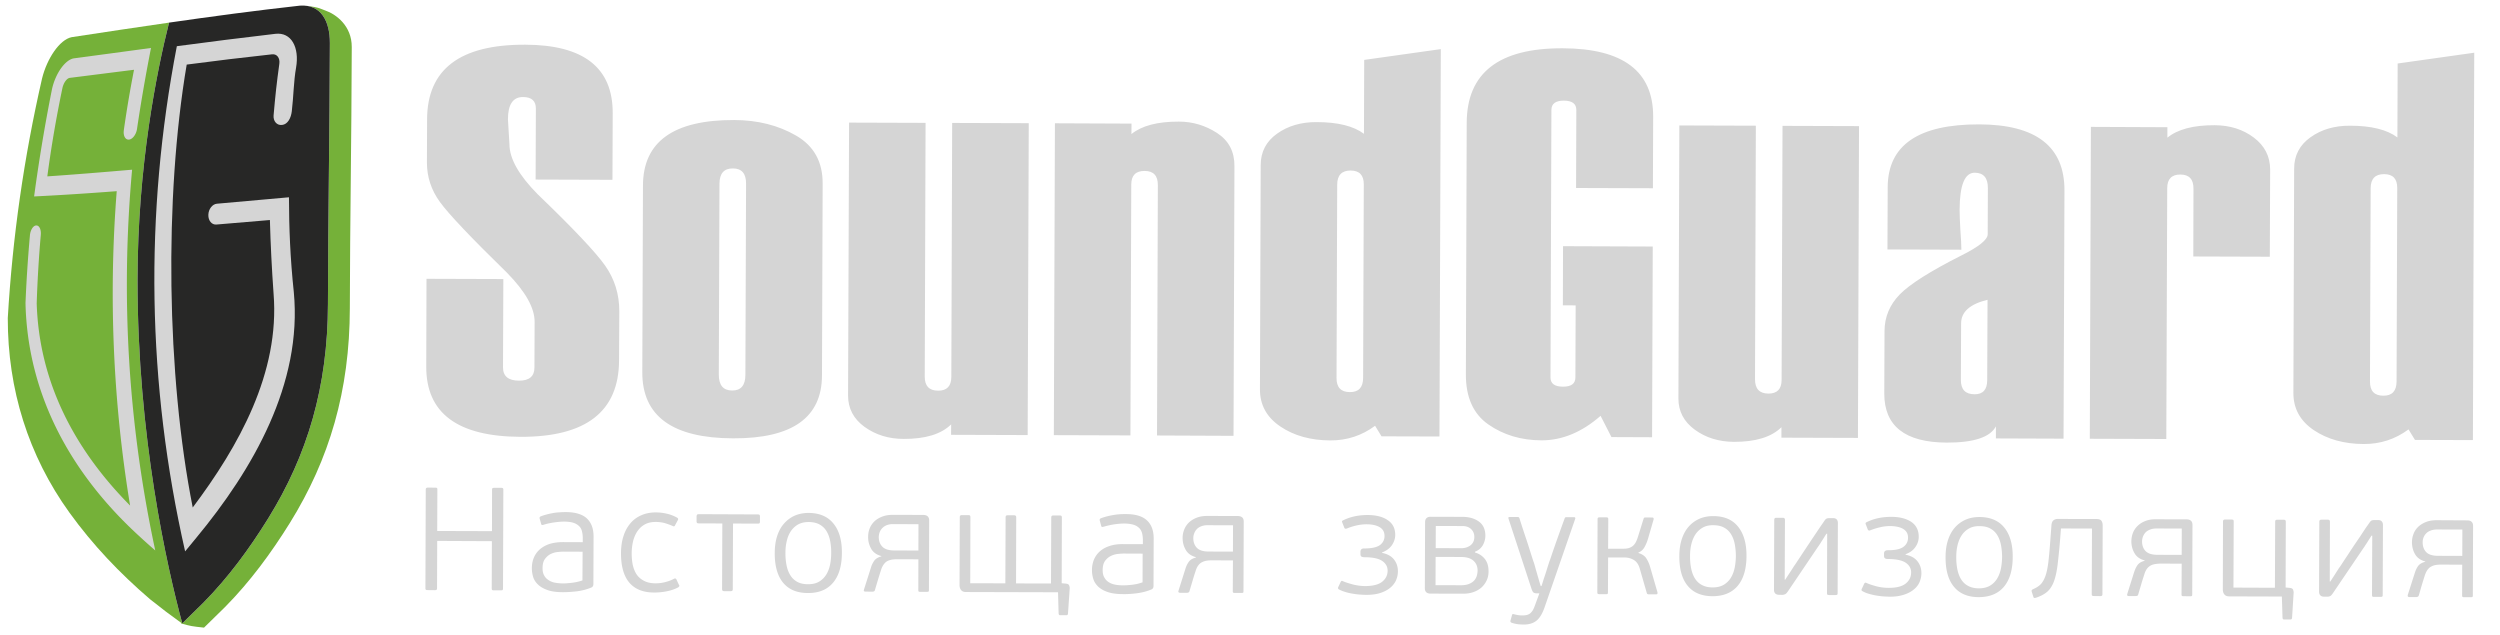 <?xml version="1.0" encoding="UTF-8"?>
<svg data-bbox="-3.36 -0.85 299.28 76.43" viewBox="0 0 299 75.91" height="76" width="299" xmlns="http://www.w3.org/2000/svg" shape-rendering="geometricPrecision" text-rendering="geometricPrecision" image-rendering="optimizeQuality" fill-rule="evenodd" clip-rule="evenodd" data-type="ugc">
    <g>
        <path d="M52.27 70.31c0 .09-.02.15-.06.18-.03.03-.1.05-.19.05l-.89-.01c-.08 0-.15-.01-.19-.04-.04-.03-.06-.09-.06-.19l.04-11.8c0-.09.03-.15.07-.18.04-.03.1-.05.18-.05l.89.01c.1 0 .16.01.2.04.03.03.05.09.05.18l-.02 4.96 6.55.02.01-4.95c0-.1.02-.16.06-.19.03-.02.1-.04.19-.04h.86c.09 0 .16.02.19.05.03.03.05.09.05.18l-.04 11.81c0 .09-.02.15-.05.18-.04.03-.1.04-.2.04h-.85c-.1 0-.16-.01-.19-.04-.04-.03-.06-.09-.06-.19l.02-5.65-6.54-.03-.02 5.66zm18.7-.51c0 .21-.08.35-.24.42-.53.22-1.09.37-1.68.45-.6.07-1.17.11-1.72.11-.75 0-1.36-.08-1.84-.25-.47-.17-.85-.38-1.13-.65-.28-.26-.48-.56-.59-.91-.11-.35-.16-.71-.16-1.08 0-.43.08-.84.23-1.22.16-.38.39-.71.7-.99.31-.28.7-.5 1.16-.66.47-.15 1.03-.23 1.67-.23l2.33.01v-.47c0-.28-.03-.55-.09-.8-.05-.25-.16-.46-.33-.63a1.67 1.67 0 0 0-.68-.41c-.29-.1-.67-.15-1.14-.15-.38 0-.8.04-1.26.11-.47.07-.86.16-1.19.27-.08.02-.14.03-.19.02-.05 0-.08-.05-.1-.13l-.18-.64c-.03-.13.02-.21.14-.26.21-.08.44-.16.69-.22.24-.07.5-.12.76-.17.26-.05.53-.08.8-.09.26-.02.52-.03.75-.03 1.13.01 1.97.26 2.51.76.54.51.81 1.24.8 2.21l-.02 5.63zm-1.29-3.86l-2.26-.01c-.21 0-.46.02-.76.05-.29.03-.57.12-.83.25-.26.14-.48.34-.67.6-.18.26-.27.62-.27 1.08 0 .35.06.64.2.88.13.24.31.42.54.56.23.15.48.25.78.3.29.05.59.08.91.08.1 0 .24 0 .43-.01.18-.02.38-.03.6-.06.22-.02.45-.06.67-.11.23-.05.44-.11.64-.18l.02-3.43zm8.73 3.78c.41 0 .81-.05 1.2-.16.39-.1.72-.23.99-.38.09-.04.16-.06.2-.03.04.02.08.06.11.12l.28.61c.06.07.08.13.05.18-.02.05-.06.09-.12.14-.44.23-.92.39-1.42.48-.5.1-.99.14-1.47.14-1.31 0-2.29-.4-2.96-1.18-.67-.79-1-1.96-1-3.53.01-.76.1-1.44.3-2.04.19-.6.47-1.11.83-1.53.35-.42.79-.74 1.3-.96.52-.23 1.09-.34 1.72-.34.46 0 .89.05 1.31.15.42.09.84.25 1.24.47.14.08.17.19.09.32l-.32.59c-.02.06-.05.1-.09.12-.04.03-.11.02-.2-.03-.3-.13-.61-.24-.94-.34-.33-.09-.7-.14-1.09-.14-.52 0-.95.1-1.31.3-.36.2-.65.48-.89.83-.23.35-.4.75-.51 1.2-.1.45-.16.92-.16 1.41 0 .5.04.97.13 1.41.1.43.25.81.47 1.14.22.32.52.57.89.76.36.19.82.29 1.37.29zm9.23.66c0 .12-.02.19-.06.23-.04.03-.11.05-.2.05h-.73c-.11 0-.18-.02-.23-.06-.04-.03-.06-.11-.06-.22l.03-7.82-2.8-.01c-.12 0-.19-.02-.23-.06a.297.297 0 0 1-.05-.18v-.58c0-.09.02-.16.06-.21.03-.05.11-.07.22-.07l7.04.03c.12 0 .19.02.22.07.03.04.04.11.04.21v.57c0 .09-.01.15-.04.19-.03.04-.11.06-.22.06l-2.96-.01-.03 7.81zm13.05-4.32c0 1.57-.36 2.76-1.06 3.59-.7.83-1.7 1.24-3.01 1.23-1.29 0-2.27-.41-2.95-1.22-.68-.82-1.02-2.01-1.01-3.57 0-.77.1-1.46.3-2.06.2-.6.48-1.1.85-1.5.36-.4.79-.71 1.27-.92.49-.2 1.03-.31 1.63-.31 1.3.01 2.29.43 2.97 1.27.68.83 1.02 2 1.01 3.49zm-1.28.06c.01-.48-.03-.95-.11-1.39-.08-.46-.22-.85-.42-1.2-.2-.35-.47-.62-.83-.83-.35-.2-.8-.31-1.34-.31-.49 0-.91.1-1.26.29-.35.2-.63.47-.86.8-.22.33-.39.72-.49 1.17-.11.44-.16.91-.16 1.4-.01.55.04 1.05.13 1.51.09.46.24.85.45 1.19.21.34.49.61.84.8.35.19.78.28 1.29.28.53 0 .97-.1 1.33-.32.35-.21.64-.5.85-.85.21-.35.36-.74.45-1.19.09-.44.13-.89.13-1.35zm11.04-4.58c.21.01.38.06.5.17.12.11.18.28.18.5l-.03 8.34c0 .09-.02.15-.06.16-.04.02-.11.03-.2.03h-.77c-.09 0-.16-.01-.19-.04-.04-.02-.05-.08-.05-.17l.01-3.68-2.47-.01c-.23 0-.45.01-.66.04-.2.03-.39.09-.56.17-.17.09-.32.22-.44.39-.13.17-.25.4-.34.69-.13.4-.25.79-.37 1.19-.12.4-.24.8-.36 1.21-.02.08-.06.13-.12.15-.06.03-.11.04-.16.04l-.85-.01c-.13 0-.2-.05-.2-.15 0-.03.01-.04.01-.05.01 0 .01-.02.01-.04l.82-2.58c.09-.33.23-.61.4-.86.18-.25.47-.43.88-.54-.01 0-.02-.01-.02-.03-.57-.15-.98-.45-1.22-.88s-.37-.9-.36-1.42c0-.36.06-.7.19-1.02.13-.32.32-.6.57-.84.26-.24.56-.42.93-.56.36-.14.77-.21 1.24-.21l3.69.01zm-3.6 1.1c-.3-.01-.56.04-.78.12a1.486 1.486 0 0 0-.86.84c-.07.19-.1.38-.11.58 0 .47.14.86.43 1.16.28.29.75.45 1.42.45l2.89.01.01-3.15-3-.01zm20.58 7.11c.25.02.39.09.44.22.05.12.07.23.07.34l-.21 3.03c-.01.13-.07.19-.17.19h-.79c-.09 0-.14-.07-.16-.2l-.07-2.54-11.03-.03c-.25 0-.43-.08-.56-.23-.13-.16-.19-.36-.19-.62l.03-8.09c0-.1.02-.17.07-.21.04-.03.11-.05.21-.05h.72c.11 0 .19.02.22.06.04.03.05.1.05.21l-.02 7.88 4.2.01.03-7.88c0-.1.02-.17.06-.21.04-.03.12-.05.24-.05h.69c.09 0 .16.02.21.05.05.04.07.11.07.22l-.02 7.88 4.18.01.03-7.88c0-.1.02-.17.07-.21.04-.03.11-.05.21-.05h.72c.09 0 .16.02.21.05.04.04.06.11.06.21l-.02 7.85.45.04zm10.53.28c0 .21-.08.35-.24.42-.53.22-1.09.37-1.69.45-.59.08-1.16.12-1.71.11-.75 0-1.36-.08-1.84-.25-.48-.16-.85-.38-1.13-.64-.28-.27-.48-.57-.59-.92a3.53 3.53 0 0 1-.16-1.08c0-.43.08-.84.23-1.22.16-.38.39-.71.7-.99.31-.28.7-.5 1.16-.65.47-.16 1.03-.24 1.67-.23h2.33v-.46c0-.29-.03-.56-.09-.81s-.17-.46-.33-.63a1.67 1.67 0 0 0-.68-.41c-.29-.09-.67-.15-1.14-.15-.38 0-.81.04-1.27.11-.46.08-.85.17-1.18.27-.08.02-.14.03-.19.03-.05-.01-.08-.05-.11-.14l-.17-.63c-.03-.13.01-.22.14-.27.21-.08.44-.15.69-.22.24-.06.5-.12.76-.16.26-.05.53-.08.79-.1.27-.02.52-.02.76-.02 1.13 0 1.97.25 2.51.76.54.5.81 1.24.8 2.21l-.02 5.62zm-1.3-3.86l-2.25-.01c-.21 0-.47.02-.76.05-.29.04-.57.12-.83.26-.26.13-.48.33-.67.59-.18.27-.27.62-.27 1.08 0 .36.06.65.2.88.13.24.31.43.54.57.22.14.48.24.77.29.3.06.6.08.91.08.11 0 .25 0 .43-.01s.39-.03.61-.05c.22-.03.44-.06.67-.11.23-.06.44-.12.64-.19l.01-3.43zm11.41-4.5c.21.01.37.06.5.17.12.11.18.28.18.5l-.03 8.34c0 .09-.02.15-.06.17-.04.01-.11.02-.2.02h-.77c-.1 0-.16-.01-.2-.04-.03-.02-.05-.08-.05-.17l.02-3.68-2.47-.01c-.24 0-.46.01-.66.04s-.39.09-.56.18c-.17.08-.32.21-.45.38s-.24.4-.33.69c-.13.4-.26.79-.37 1.19-.12.4-.24.8-.36 1.21-.02.08-.06.13-.12.15-.06.03-.11.04-.16.04h-.86c-.13-.01-.19-.06-.19-.16 0-.03 0-.04.01-.05.01 0 .01-.02.01-.04l.81-2.57c.1-.33.23-.62.41-.87.17-.25.47-.43.88-.53-.02 0-.02-.02-.02-.04-.57-.15-.98-.45-1.22-.88-.25-.43-.37-.9-.37-1.42 0-.36.07-.7.2-1.02.13-.32.32-.6.57-.84.25-.23.56-.42.92-.56.36-.14.78-.21 1.25-.21l3.69.01zm-3.6 1.1c-.3-.01-.56.04-.78.12-.23.09-.41.2-.55.35-.14.15-.24.31-.31.5-.07.18-.11.37-.11.57 0 .48.14.86.42 1.16.29.3.76.45 1.43.45l2.89.01.01-3.15-3-.01zm20.83 3.31c.65.13 1.12.4 1.43.8.31.4.46.87.46 1.39 0 .39-.08.75-.23 1.1-.16.34-.39.64-.71.9-.31.25-.71.46-1.18.61-.47.15-1.03.22-1.66.22-.26 0-.55-.02-.84-.04-.3-.02-.6-.07-.9-.12-.29-.05-.58-.12-.85-.21-.26-.08-.5-.18-.71-.3-.08-.05-.11-.15-.05-.27l.28-.6c.05-.1.11-.14.16-.14.03 0 .08.03.15.06.3.13.69.25 1.17.38.47.12.94.18 1.42.19.96 0 1.65-.18 2.08-.53.43-.35.64-.79.64-1.31 0-.48-.21-.86-.64-1.16-.43-.3-1.14-.45-2.12-.45-.16 0-.28-.03-.37-.08-.08-.05-.12-.16-.12-.3v-.28c.01-.27.16-.4.48-.39.87 0 1.49-.14 1.86-.41.36-.28.54-.64.54-1.08 0-.47-.19-.82-.57-1.05-.39-.23-.91-.35-1.58-.35-.41 0-.82.05-1.25.15-.42.1-.79.22-1.09.35-.07.02-.12.03-.14.03-.09 0-.15-.04-.18-.12l-.22-.56c-.03-.08-.06-.13-.06-.18 0-.05.04-.1.13-.14.86-.43 1.85-.64 2.96-.64 1 .01 1.8.21 2.39.62.6.4.89.99.89 1.76 0 .44-.14.85-.4 1.23s-.66.67-1.18.87l.01.05zm11.1-.05c.31.09.57.22.78.38.21.16.38.34.51.54.13.21.22.43.27.66.05.23.07.46.07.68 0 .4-.07.76-.23 1.09-.15.32-.36.61-.63.85-.27.23-.59.42-.96.54-.36.13-.77.19-1.21.19l-3.89-.01c-.47 0-.7-.22-.7-.65l.03-7.9c0-.43.24-.65.7-.64l3.75.01c.8 0 1.47.19 1.98.56.52.37.78.94.78 1.72-.01.39-.11.76-.31 1.12-.21.35-.52.61-.93.77l-.01.09zm-4.69-.52l3.08.01c.14 0 .3-.02.48-.06.18-.04.35-.12.51-.22.16-.1.29-.24.39-.41.11-.18.16-.4.16-.67 0-.36-.12-.66-.37-.91s-.6-.38-1.04-.38l-3.2-.01-.01 2.65zm5.01 2.69c0-.49-.16-.88-.49-1.18-.33-.3-.83-.45-1.5-.45l-3.03-.01-.01 3.38 3.03.01c.42 0 .76-.06 1.02-.18.27-.11.47-.26.61-.43.14-.18.24-.37.29-.57.05-.2.08-.39.08-.57zm8.03 4.34c-.27.79-.6 1.34-.99 1.65-.39.31-.9.46-1.52.46-.16 0-.36-.01-.6-.03-.24-.02-.51-.08-.8-.17-.16-.05-.22-.13-.19-.26l.18-.65c.02-.08.05-.13.09-.14.05-.01.1 0 .17.02.24.06.43.1.55.11.12.02.26.03.4.03.18 0 .35-.01.5-.04.16-.03.29-.09.42-.17.12-.09.23-.21.34-.37.1-.16.19-.37.28-.62l.53-1.44h-.3c-.12 0-.24-.02-.35-.07-.1-.04-.19-.19-.28-.44l-2.77-8.45c-.03-.11.01-.17.13-.17h.96c.08 0 .13.01.16.04.02.02.05.06.07.12.08.26.2.63.35 1.1.16.48.32.98.5 1.5.17.52.33 1.02.48 1.5.15.48.27.85.36 1.11.04.09.09.27.17.55.07.27.16.57.25.88.09.32.18.62.26.9.08.28.14.47.17.56h.09c.07-.21.16-.47.25-.79.11-.31.21-.62.31-.93.1-.31.18-.59.26-.83.08-.25.13-.4.15-.46.04-.08.11-.29.22-.62s.25-.74.42-1.22c.16-.47.35-.99.55-1.55.2-.56.4-1.12.6-1.66.02-.06.04-.11.07-.14.02-.02.07-.04.16-.04h.91c.12 0 .17.07.14.18l-3.65 10.55zm7.56-1.74c0 .09-.01.15-.05.18-.03.03-.1.04-.19.04h-.77c-.09 0-.16-.02-.2-.04-.04-.03-.06-.1-.06-.19l.03-8.74c0-.09.02-.15.06-.18.04-.03.11-.04.2-.04h.77c.09 0 .16.01.19.04.04.03.06.09.06.19l-.02 3.52h1.82c.19 0 .37-.01.54-.05.17-.03.32-.1.47-.19.15-.09.28-.22.4-.4.11-.17.21-.39.3-.66l.7-2.24c.03-.1.06-.15.1-.17.04-.02.09-.03.15-.03l.79.01c.09 0 .15.02.16.08.02.05.03.11.01.16l-.67 2.31c-.11.37-.25.7-.42 1-.17.3-.41.51-.73.65l-.01.04c.44.13.76.34.95.63.19.29.35.64.46 1.02l.88 3.04c.02.06.01.12 0 .18-.01.05-.07.08-.17.08h-.86a.32.32 0 0 1-.14-.03c-.05-.01-.08-.06-.11-.15l-.84-2.92c-.15-.5-.39-.83-.72-1.02-.32-.19-.67-.28-1.05-.29h-2.01l-.02 4.17zm16.57-4.36c0 1.56-.36 2.76-1.06 3.59-.7.82-1.7 1.23-3.01 1.23-1.29-.01-2.27-.41-2.95-1.23-.68-.81-1.02-2-1.01-3.57 0-.77.1-1.45.3-2.05.2-.6.48-1.1.85-1.51.36-.4.79-.7 1.27-.91.49-.21 1.03-.31 1.63-.31 1.3 0 2.3.42 2.97 1.26.68.84 1.02 2.01 1.01 3.5zm-1.27.06c0-.48-.04-.95-.12-1.4-.08-.45-.22-.85-.42-1.19-.2-.35-.47-.63-.83-.83-.35-.21-.8-.31-1.33-.31-.5-.01-.92.09-1.27.29-.35.2-.63.46-.86.8-.22.33-.38.72-.49 1.16-.11.44-.16.91-.16 1.4-.01.55.04 1.06.13 1.51.09.46.24.86.45 1.2.21.34.49.61.84.79.35.19.78.29 1.29.29.53 0 .97-.11 1.33-.32.35-.22.64-.5.85-.85.21-.35.36-.75.45-1.19.09-.45.13-.9.14-1.35zm4.59-4.37c0-.17.08-.25.25-.25h.78c.17 0 .25.09.25.25l-.03 7.15.06.01c.04-.07.12-.19.23-.36.11-.16.23-.35.36-.54.12-.19.24-.37.35-.55.11-.17.19-.29.24-.35.08-.12.21-.32.38-.58.18-.26.37-.56.59-.89.22-.33.45-.68.7-1.05.24-.37.48-.72.7-1.05.22-.33.43-.64.61-.91s.33-.47.43-.62c.11-.17.2-.3.29-.37.09-.07.24-.1.45-.1h.38c.4 0 .6.21.59.62l-.03 8.35c0 .09-.01.16-.05.18-.03.03-.1.05-.19.05h-.79c-.09-.01-.16-.02-.19-.05-.04-.03-.05-.09-.05-.18l.02-7.1h-.09c-.03.05-.1.15-.19.3s-.2.32-.31.49c-.11.17-.21.34-.31.49-.1.15-.17.25-.21.3l-3.55 5.26c-.12.18-.23.31-.33.37-.11.06-.25.1-.41.1l-.33-.01c-.42 0-.63-.2-.63-.61l.03-8.35zm15.72 4.17c.64.13 1.11.39 1.42.8.31.4.46.87.46 1.39 0 .39-.08.75-.23 1.1-.15.34-.39.64-.71.89-.31.26-.71.46-1.18.61-.47.15-1.02.23-1.65.23-.27-.01-.55-.02-.85-.04-.3-.03-.6-.07-.89-.12-.3-.06-.59-.13-.85-.21-.27-.08-.51-.19-.72-.31-.08-.04-.11-.14-.05-.26l.28-.6c.05-.1.11-.14.16-.14.03 0 .09.02.16.05.3.14.69.26 1.16.39.47.12.95.18 1.43.18.95.01 1.64-.17 2.07-.52.43-.35.64-.79.64-1.31.01-.48-.21-.87-.64-1.17-.43-.29-1.14-.44-2.12-.45-.16 0-.28-.02-.36-.08-.08-.05-.12-.15-.12-.3v-.27c0-.27.16-.4.47-.4.88.01 1.49-.13 1.86-.41.36-.27.54-.63.54-1.08.01-.47-.19-.82-.57-1.05-.38-.23-.91-.34-1.57-.35-.41 0-.83.05-1.26.16-.42.1-.79.22-1.09.34-.07.03-.12.04-.14.04-.08 0-.14-.04-.18-.12l-.22-.57a.45.45 0 0 1-.05-.17c0-.05.04-.1.12-.14.86-.43 1.85-.64 2.96-.64 1 0 1.8.21 2.4.61.59.41.88 1 .88 1.77 0 .44-.13.85-.4 1.23-.26.38-.65.67-1.18.86l.02.06zm12.8.25c0 1.57-.36 2.76-1.06 3.59-.7.82-1.7 1.23-3.01 1.23-1.29 0-2.27-.41-2.95-1.23-.68-.81-1.02-2-1.01-3.57 0-.77.1-1.45.3-2.05.2-.6.48-1.1.85-1.51.36-.4.79-.7 1.27-.91.49-.21 1.04-.31 1.63-.31 1.3 0 2.3.43 2.97 1.26.68.84 1.02 2.01 1.01 3.5zm-1.27.06c0-.48-.04-.95-.12-1.4-.08-.45-.22-.85-.42-1.19-.2-.35-.47-.63-.83-.83-.35-.21-.8-.31-1.33-.31-.5-.01-.92.09-1.27.29-.35.2-.63.46-.86.8-.22.33-.38.72-.49 1.16-.11.45-.16.92-.16 1.41a7.2 7.2 0 0 0 .13 1.51c.09.45.24.85.45 1.19.21.34.49.61.84.79.35.19.78.29 1.29.29.53 0 .97-.11 1.33-.32.35-.21.64-.5.85-.85.21-.35.36-.75.45-1.19.09-.45.13-.9.14-1.35zm5.9-3.8c.02-.28.09-.49.23-.61s.33-.19.56-.18l4.59.01c.3 0 .5.07.6.21.1.14.15.33.15.59l-.03 8.19c0 .09-.02.15-.06.18-.04.03-.12.05-.22.05l-.72-.01c-.09 0-.16-.01-.21-.04-.05-.03-.07-.09-.07-.19l.03-7.84-3.71-.01-.11 1.41c-.09 1.16-.2 2.13-.29 2.92-.1.79-.24 1.44-.43 1.97-.19.52-.45.94-.78 1.24-.34.3-.78.54-1.34.73-.07.02-.14.04-.21.04-.06.01-.11-.03-.14-.13l-.19-.6c-.03-.09-.03-.16 0-.2.02-.04.08-.09.17-.13.36-.15.66-.34.89-.57.23-.24.41-.56.56-.96.15-.41.26-.94.35-1.6.08-.65.16-1.48.23-2.48l.15-1.99zm16.19-.74c.21 0 .38.06.5.17.12.11.18.28.18.5l-.03 8.33c0 .1-.02.15-.06.17-.04.02-.11.03-.2.03l-.77-.01c-.1 0-.16-.01-.19-.03-.04-.03-.06-.09-.06-.18l.02-3.68-2.47-.01c-.23 0-.45.02-.66.05-.2.03-.39.08-.56.17-.17.09-.32.21-.45.38s-.24.4-.33.69c-.13.4-.26.8-.37 1.19-.12.4-.24.8-.36 1.21-.02.08-.06.14-.12.16-.06.02-.11.03-.16.03h-.86c-.12 0-.19-.05-.19-.16 0-.02.01-.04.01-.04.01-.01.01-.02.01-.05l.81-2.57c.11-.33.23-.62.41-.87.17-.25.47-.43.88-.53-.02 0-.02-.01-.02-.04-.57-.15-.98-.44-1.22-.88-.25-.43-.37-.9-.37-1.41.01-.36.07-.71.2-1.03.13-.32.32-.59.57-.83.25-.24.56-.43.92-.57.37-.14.78-.21 1.25-.2l3.69.01zm-3.6 1.09c-.3 0-.56.04-.78.13-.22.08-.41.2-.55.34-.14.15-.24.32-.31.5-.07.19-.11.38-.11.57 0 .48.14.87.42 1.16.29.3.76.45 1.43.45l2.89.01.01-3.15-3-.01zm15.42 7.06l.45.04c.25.02.39.09.44.22.04.12.07.23.07.34l-.19 3.03c-.01.12-.07.19-.17.19h-.81c-.09 0-.15-.07-.16-.2l-.08-2.54-6.32-.02c-.24 0-.43-.08-.55-.23-.13-.15-.19-.35-.19-.61l.02-8.09c0-.11.03-.18.07-.21.05-.04.12-.06.22-.05h.71c.12 0 .2.02.23.05.04.04.05.11.05.21l-.03 7.88 4.96.02.03-7.88c0-.11.02-.18.07-.21.04-.04.12-.05.22-.05h.71c.09 0 .16.02.2.05.05.04.07.11.07.21l-.02 7.85zm4.03-7.87c0-.16.08-.24.24-.24h.79c.16 0 .24.08.24.25l-.02 7.14.05.02c.05-.07.13-.19.24-.36.11-.17.23-.35.35-.54.12-.19.24-.38.35-.55.11-.18.2-.29.24-.35.09-.12.21-.32.39-.59.17-.26.37-.56.59-.89.21-.33.45-.68.69-1.05.25-.36.48-.71.71-1.04.22-.34.42-.64.6-.91.18-.28.34-.48.43-.62.12-.17.21-.3.29-.37.09-.07.24-.1.45-.1h.39c.39 0 .59.21.59.61l-.03 8.36c0 .09-.02.15-.05.18-.04.03-.1.04-.2.04h-.78c-.1 0-.16-.01-.2-.04-.03-.03-.05-.09-.05-.19l.03-7.09h-.09c-.04.05-.1.15-.19.3-.1.15-.2.31-.31.49-.11.17-.22.33-.32.49-.1.15-.17.24-.2.29l-3.56 5.26c-.12.18-.22.31-.33.38a.79.79 0 0 1-.4.09h-.33c-.42 0-.63-.21-.63-.61l.03-8.36zm17.7-.16c.21 0 .38.05.5.16.13.12.19.28.19.5l-.03 8.34c0 .09-.03.15-.07.17-.04.01-.1.02-.2.02h-.77c-.09 0-.15-.01-.19-.04-.03-.02-.05-.08-.05-.17l.01-3.68-2.47-.01c-.23 0-.45.01-.65.04-.21.03-.39.09-.56.18-.17.08-.32.21-.45.38s-.24.4-.34.69c-.13.4-.25.79-.37 1.19-.12.4-.23.8-.35 1.21-.03.08-.07.13-.13.15-.05.03-.11.04-.15.04h-.86c-.13 0-.19-.06-.19-.16 0-.03 0-.04.01-.05v-.04l.82-2.57c.1-.33.23-.62.4-.87.18-.25.47-.43.88-.53-.01 0-.02-.02-.02-.04-.57-.15-.97-.45-1.22-.88-.24-.43-.36-.9-.36-1.42 0-.36.07-.7.2-1.02.12-.32.32-.6.57-.84.25-.23.56-.42.92-.56.36-.14.78-.21 1.24-.21l3.69.02zm-3.59 1.09c-.3 0-.57.04-.79.13-.22.08-.4.19-.54.34-.14.14-.25.31-.32.5-.07.18-.1.37-.1.57 0 .48.14.86.42 1.16.28.3.76.45 1.42.45l2.9.01.01-3.15-3-.01z" fill="#d5d5d5"/>
        <path d="M21.76 74.34l-.1.18c1.2.33 1.2.33 2.74.5l2.55-2.5c2.97-3.01 5.49-6.44 7.71-10.01 4.75-7.65 7.16-15.83 7.18-25.68.02-10.56.2-19.89.23-31.25.01-2.54-1.88-3.93-3.17-4.37-.46-.15-.65-.38-2.21-.55 1.96.27 2.77 2.17 2.76 4.43-.03 11.36-.21 20.68-.23 31.25-.02 9.84-2.43 18.03-7.18 25.67-2.22 3.58-4.74 7.01-7.7 10.01l-2.54 2.49-.04-.17z" fill="#75b139"/>
        <path d="M20.22 2.66c-3.89.56-7.77 1.15-11.65 1.74-1.45.3-2.95 2.56-3.54 4.94C2.86 18.81 1.5 28.3.93 38c-.01 8.52 2.46 16.44 7.38 23.27 2.78 3.85 5.98 7.22 9.63 10.35 1.48 1.18 2.25 1.76 3.84 2.91l.02-.02c-1.8-6.67-5.37-22.3-5.35-41.13.02-13.64 2.3-24.89 3.77-30.72z" fill="#75b139"/>
        <path d="M39.45 5.09c.01-2.55-1.02-4.64-3.58-4.46-5.24.58-10.45 1.28-15.65 2.03-1.47 5.83-3.75 17.08-3.77 30.72-.02 18.83 3.55 34.46 5.35 41.13l2.54-2.49c2.96-3 5.48-6.43 7.7-10.01 4.75-7.64 7.16-15.83 7.18-25.67.02-10.57.2-19.89.23-31.25z" fill="#272726"/>
        <path d="M18.57 65.79c-.82-.71-1.22-1.07-2-1.79C8.53 56.62 3.3 47.23 3.05 36.21c.11-2.71.29-5.42.53-8.12.06-.64.4-1.16.75-1.17h.01c.36-.01.6.49.54 1.13-.24 2.73-.4 5.45-.49 8.18.29 9.48 4.56 17.52 11.17 24.19a156.258 156.258 0 0 1-1.6-37.6c-3.29.25-6.58.47-9.88.63a205.4 205.4 0 0 1 2.13-12.79c.41-1.93 1.61-3.59 2.65-3.73 3.07-.41 6.14-.82 9.2-1.24-.63 3.22-1.19 6.43-1.67 9.67-.09.66-.52 1.24-.95 1.29h-.02c-.43.04-.7-.46-.61-1.12.34-2.42.75-4.83 1.22-7.23-2.56.32-5.13.65-7.69.97-.35.05-.75.6-.88 1.25-.73 3.49-1.33 7-1.8 10.53 3.38-.23 6.76-.51 10.14-.8-1.39 15.36-.46 30.47 2.77 45.54z" fill="#d5d5d5"/>
        <path d="M22.14 65.9c-4.55-20.05-4.88-40.23-.99-60.42 3.93-.53 7.86-1.02 11.79-1.48 1.9-.22 2.89 1.61 2.47 4.05-.29 1.62-.3 3.45-.51 5.21-.09.79-.48 1.57-1.17 1.64h-.03c-.59.06-1.03-.45-.98-1.13.22-2.48.35-3.73.69-6.2.09-.68-.29-1.18-.86-1.12-3.41.37-6.82.78-10.22 1.23-2.7 15.91-2.41 37.15.72 52.97 5.5-7.32 10.43-16.11 9.67-25.57-.21-2.94-.36-5.87-.44-8.81-2.22.18-4.35.37-6.4.54-.55.05-.98-.47-.96-1.15v-.02c.02-.68.48-1.27 1.02-1.32 2.87-.26 5.74-.51 8.62-.77.01 3.67.15 7.28.58 11.34 1.04 10.95-4.9 21.22-11.65 29.37-.55.66-.82.99-1.35 1.64z" fill="#d5d5d5"/>
        <path d="M51.01 33.3l9.19.03-.04 10.57c0 1.05.64 1.58 1.91 1.58 1.23.01 1.85-.52 1.85-1.57l.02-5.46c.01-1.67-1.1-3.63-3.32-5.89-4.29-4.19-6.96-7-8-8.44-1.05-1.44-1.56-3.02-1.56-4.73l.02-5.17c.02-5.98 3.93-8.95 11.74-8.92 6.99.02 10.48 2.75 10.46 8.19l-.03 7.97-9.19-.03.03-8.48c.01-.92-.51-1.39-1.53-1.39-1.2-.01-1.81.88-1.81 2.66l.18 2.99c0 1.71 1.13 3.71 3.39 5.99 4.22 4.06 6.9 6.89 8.04 8.5 1.14 1.61 1.71 3.44 1.71 5.47l-.03 5.88c-.02 6.12-3.94 9.17-11.77 9.15-7.55-.03-11.31-2.83-11.29-8.4l.03-10.5zm235.62 12.29l.08-23.16c0-1.1-.52-1.64-1.57-1.65-1.07 0-1.61.56-1.61 1.7l-.08 23.1c-.01 1.13.52 1.7 1.6 1.7 1.05.01 1.57-.56 1.58-1.69zm9.13 7l-6.93-.02-.77-1.26c-1.58 1.17-3.36 1.76-5.36 1.75-2.34-.01-4.33-.56-5.97-1.66-1.63-1.1-2.45-2.59-2.44-4.47l.09-26.8c0-1.58.66-2.84 1.96-3.76 1.3-.93 2.88-1.39 4.72-1.38 2.54 0 4.43.47 5.67 1.4l.03-8.84 9.16-1.29-.16 46.33zm-24.29-21.93l-9.15-.03.02-8.1c.01-1.13-.51-1.7-1.56-1.7-1.05-.01-1.58.54-1.58 1.63l-.11 30-9.15-.03.13-37.3 9.15.04v1.25c1.22-1 3.11-1.5 5.66-1.49 1.82.01 3.38.5 4.68 1.48 1.3.98 1.95 2.26 1.95 3.84l-.04 10.41zm-33.8 14.76l.04-9.61c-2.11.51-3.16 1.45-3.16 2.82l-.03 6.78c0 1.13.54 1.7 1.64 1.7 1 .01 1.51-.56 1.51-1.69zm9.13 7l-8.09-.03v-1.44c-.69 1.3-2.65 1.95-5.88 1.94-4.99-.02-7.48-1.98-7.47-5.88l.03-7.48c.01-1.67.62-3.13 1.83-4.37 1.21-1.23 3.66-2.78 7.32-4.63 2.13-1.06 3.19-1.91 3.19-2.56l.02-5.52c.01-1.22-.52-1.83-1.57-1.84-1.2 0-1.8 1.48-1.81 4.46 0 .54.03 1.33.09 2.38.08 1.05.12 1.84.12 2.37l-8.84-.03.03-7.45c.02-5.03 3.67-7.53 10.95-7.51 6.81.02 10.21 2.66 10.19 7.91l-.11 29.68zm-24.59-.09l-9.15-.03v-1.25c-1.18 1.17-3.08 1.76-5.68 1.75-1.8-.01-3.36-.49-4.68-1.45-1.31-.96-1.97-2.21-1.96-3.75l.11-32.64 9.15.03-.1 30.33c0 1.14.53 1.7 1.6 1.71 1.05 0 1.58-.54 1.58-1.63l.11-30.39 9.15.03-.13 37.29zm-24.62-.08l-4.86-.02-1.3-2.54c-2.24 1.96-4.6 2.94-7.08 2.93-2.42-.01-4.53-.64-6.34-1.9-1.81-1.26-2.7-3.26-2.69-6l.1-30.07c.02-5.98 3.84-8.95 11.47-8.92 7.24.02 10.85 2.76 10.83 8.19l-.03 8.55-9.19-.03.03-9.32c.01-.75-.49-1.12-1.49-1.13-.99 0-1.49.37-1.49 1.12l-.11 31.97c-.01.75.49 1.12 1.49 1.12.99.01 1.49-.36 1.49-1.11l.03-8.61-1.53-.01.02-7.07 10.73.04-.08 22.81zm-34.56-7.09l.08-23.16c0-1.1-.52-1.64-1.57-1.65-1.07 0-1.61.56-1.61 1.7l-.08 23.1c-.01 1.13.52 1.7 1.6 1.7 1.05.01 1.57-.56 1.58-1.69zm9.13 7l-6.93-.02-.77-1.26c-1.58 1.17-3.36 1.76-5.36 1.75-2.34-.01-4.33-.56-5.96-1.66-1.64-1.1-2.46-2.59-2.45-4.47l.09-26.8c0-1.58.66-2.84 1.96-3.76 1.3-.93 2.88-1.39 4.72-1.38 2.54 0 4.43.47 5.67 1.4l.03-8.84 9.16-1.29-.16 46.33zm-24.63-.08l-9.15-.04.1-29.94c.01-1.13-.52-1.7-1.58-1.7-1.06-.01-1.6.54-1.6 1.63l-.1 30-9.16-.03.13-37.3 9.16.04-.01 1.25c1.23-1 3.12-1.5 5.68-1.49 1.65 0 3.17.46 4.56 1.36 1.4.91 2.09 2.23 2.08 3.96l-.11 32.26zm-24.62-.09l-9.16-.03.01-1.25c-1.19 1.17-3.08 1.75-5.68 1.74-1.8 0-3.36-.49-4.68-1.44-1.32-.96-1.97-2.21-1.97-3.75l.12-32.64 9.15.03-.1 30.33c-.01 1.13.53 1.7 1.6 1.7 1.05.01 1.57-.54 1.58-1.63l.1-30.39 9.16.03-.13 37.3zm-33.76-7.22l.08-22.84c.01-1.22-.52-1.83-1.57-1.83-1.07-.01-1.6.6-1.61 1.82l-.08 22.84c0 1.27.53 1.9 1.6 1.9 1.05.01 1.58-.62 1.58-1.89zm-12.33-.3l.08-22.32c.01-5.25 3.65-7.86 10.91-7.84 2.81.01 5.27.63 7.4 1.86 2.13 1.23 3.19 3.14 3.18 5.73l-.08 22.97c-.02 5.03-3.56 7.54-10.63 7.51-7.26-.02-10.88-2.66-10.86-7.91z" fill="#d5d5d5"/>
        <path fill="none" d="M294.56-.85v76.43H-3.36V-.85h297.92z"/>
    </g>
</svg>
